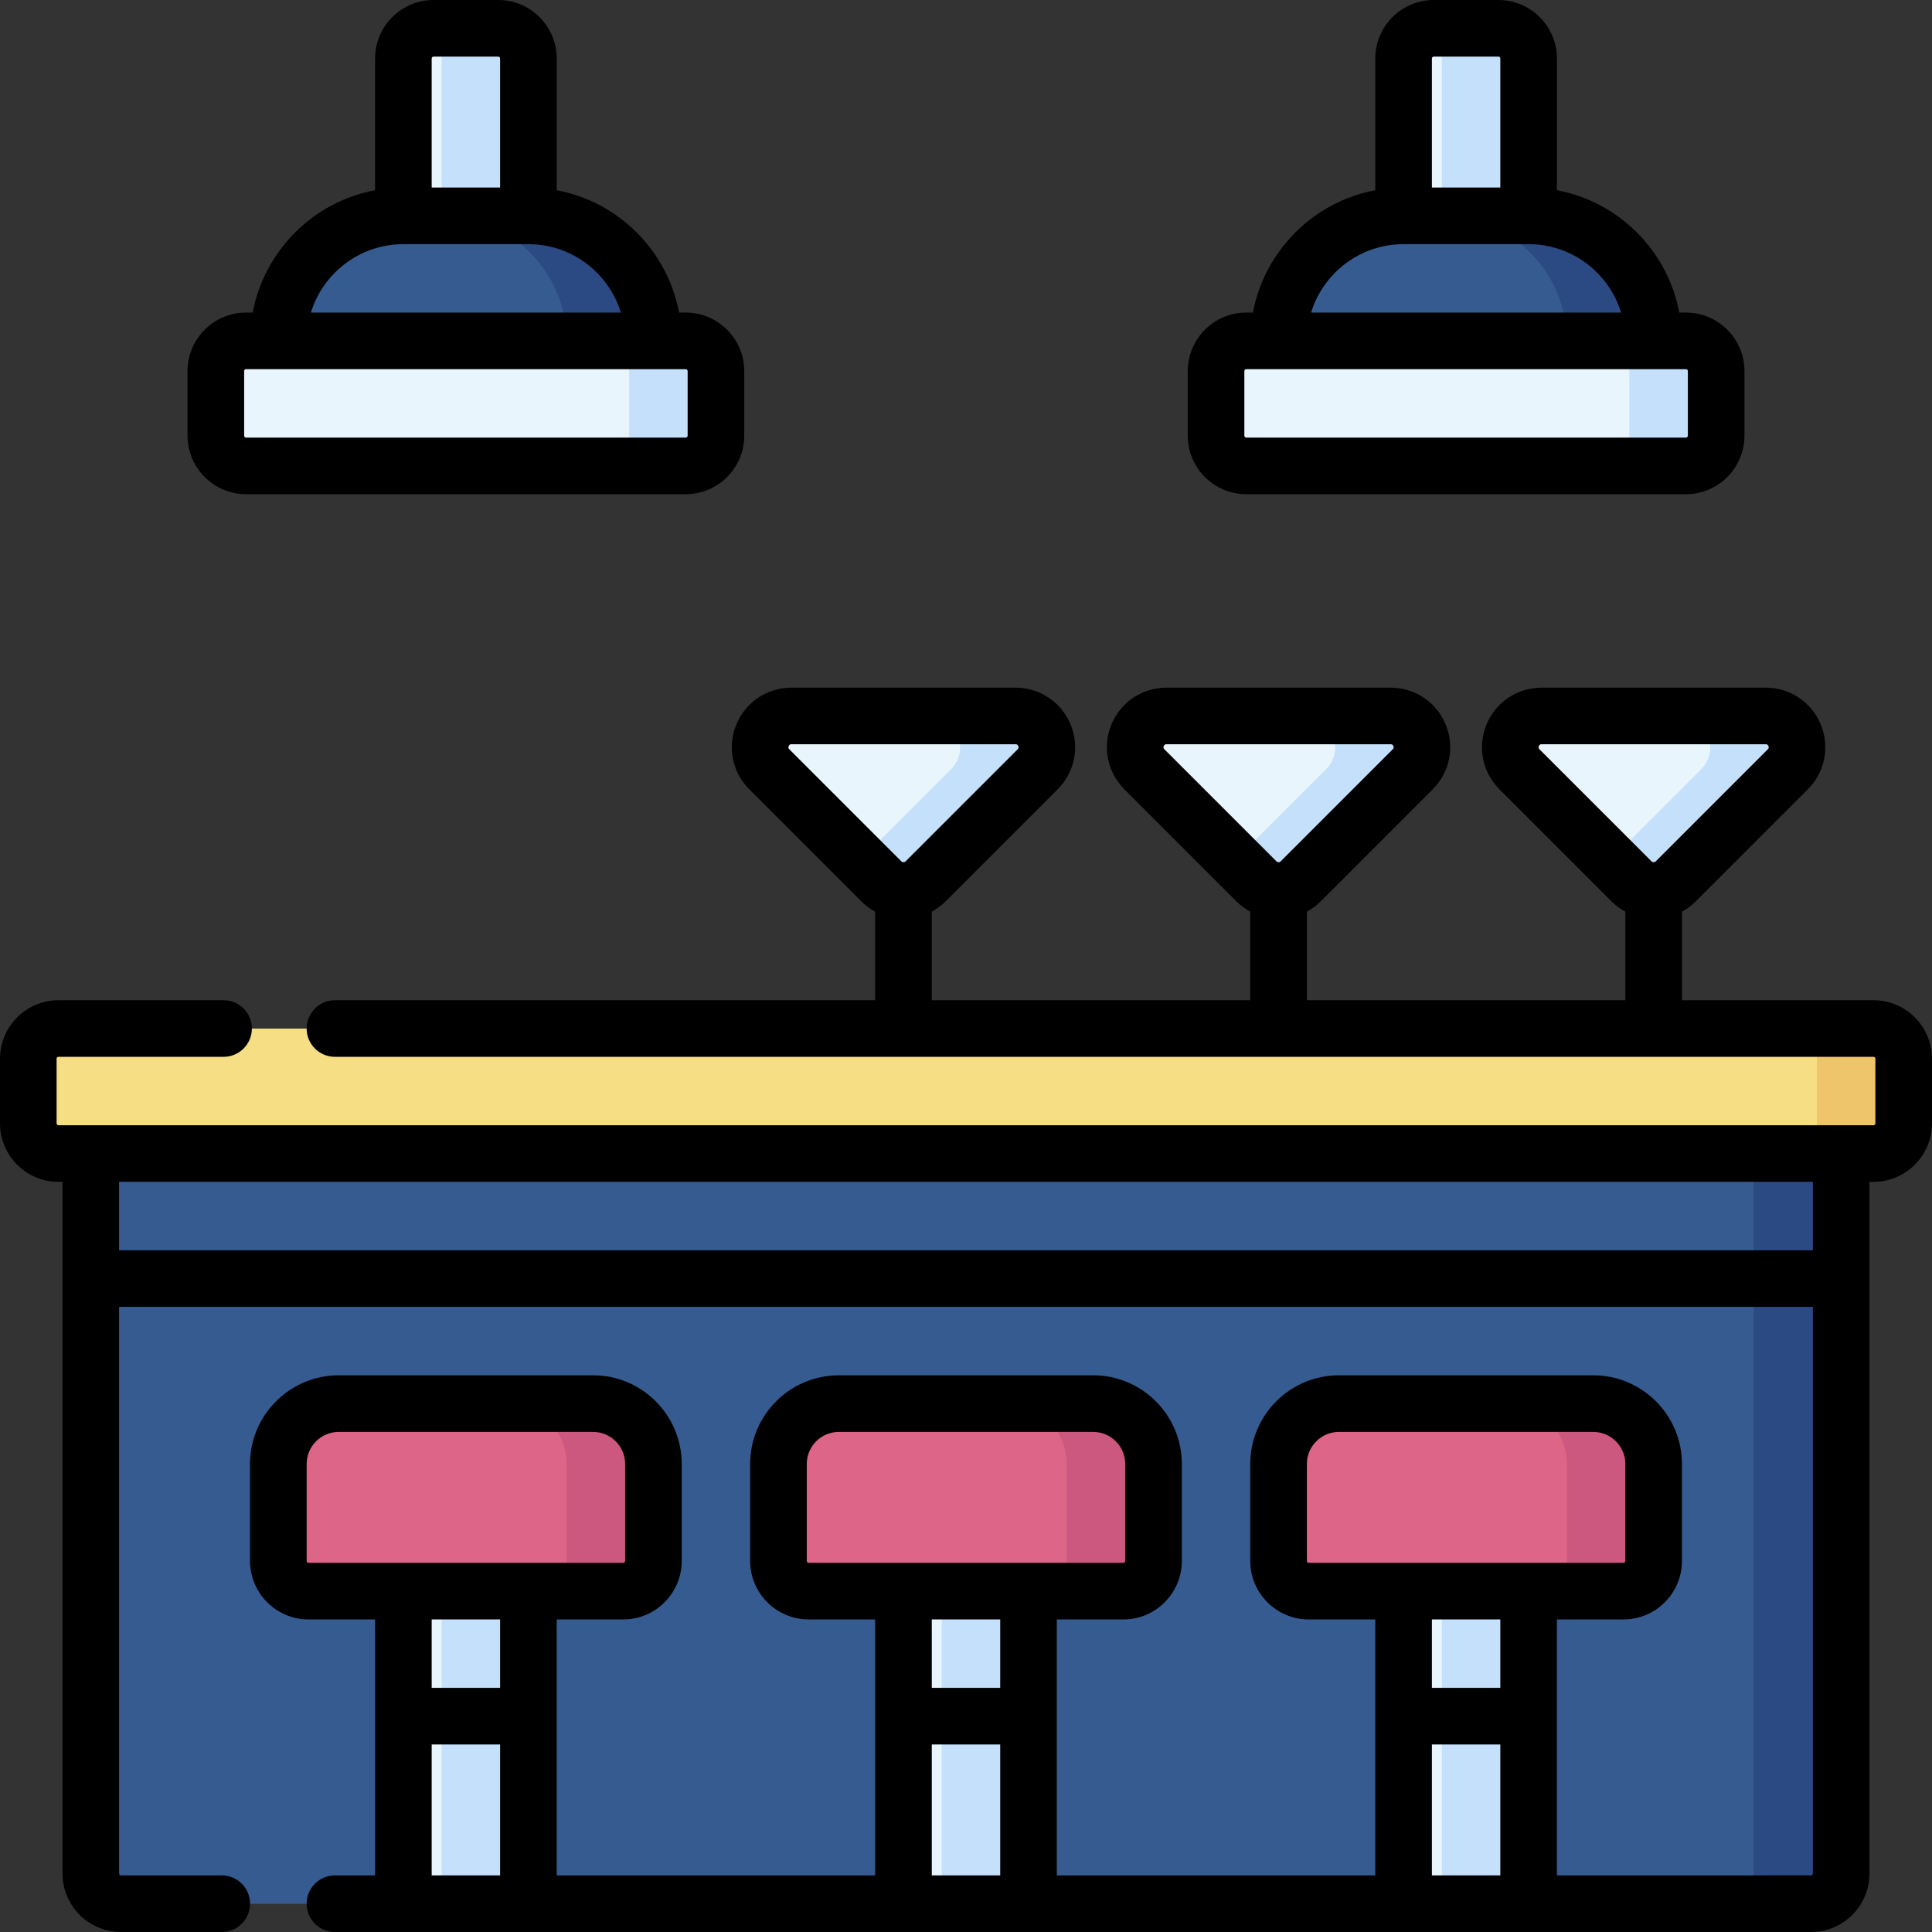 <svg id="Capa_1" enable-background="new 0 0 512 512" height="512" viewBox="0 0 512 512" width="512" xmlns="http://www.w3.org/2000/svg"><rect x="0" y="0" width="512" height="512" fill="#333333" stroke="none"/><g><g><g><path d="m432.376 233.603-29.702-29.702c-5.218-5.218-1.522-14.14 5.857-14.14h59.405c7.38 0 11.075 8.922 5.857 14.14l-29.702 29.702c-3.235 3.235-8.48 3.235-11.715 0z" fill="#e9f5fc"/><path d="m467.936 189.76h-23c7.38 0 11.076 8.922 5.857 14.141l-24.059 24.06 5.643 5.643c3.235 3.235 8.48 3.235 11.715 0l29.702-29.702c5.217-5.219 1.521-14.142-5.858-14.142z" fill="#c5e0fa"/></g><g><path d="m332.976 233.603-29.702-29.702c-5.218-5.218-1.522-14.14 5.857-14.14h59.404c7.38 0 11.075 8.922 5.857 14.14l-29.702 29.702c-3.234 3.235-8.479 3.235-11.714 0z" fill="#e9f5fc"/><path d="m368.536 189.76h-23c7.38 0 11.075 8.922 5.857 14.141l-24.059 24.06 5.643 5.643c3.235 3.235 8.48 3.235 11.714 0l29.702-29.702c5.218-5.219 1.522-14.142-5.857-14.142z" fill="#c5e0fa"/></g><g><path d="m233.576 233.603-29.702-29.702c-5.218-5.218-1.523-14.14 5.857-14.14h59.404c7.38 0 11.075 8.922 5.857 14.14l-29.702 29.702c-3.234 3.235-8.479 3.235-11.714 0z" fill="#e9f5fc"/><path d="m269.136 189.76h-23c7.38 0 11.075 8.922 5.857 14.141l-24.059 24.06 5.643 5.643c3.235 3.235 8.48 3.235 11.714 0l29.702-29.702c5.218-5.219 1.522-14.142-5.857-14.142z" fill="#c5e0fa"/></g><g><path d="m405.1 63.227h-33.133v-47.7c0-4.418 3.582-8 8-8h17.133c4.418 0 8 3.582 8 8z" fill="#e9f5fc"/><path d="m405.1 63.227h-33.133v-47.7c0-4.418 3.582-8 8-8h17.133c4.418 0 8 3.582 8 8z" fill="#e9f5fc"/><path d="m397.1 7.527h-17.133c-1.037 0-2.024.204-2.933.562 2.965 1.171 5.067 4.056 5.067 7.438v47.7h23v-47.7c-.001-4.418-3.583-8-8.001-8z" fill="#c5e0fa"/><path d="m438.233 90.361c0-18.299-14.834-33.133-33.133-33.133h-33.133c-18.299 0-33.133 14.834-33.133 33.133v9.782h99.4v-9.782z" fill="#355b90"/><path d="m405.1 57.227h-23c18.299 0 33.133 14.834 33.133 33.133v9.782h23v-9.782c0-18.298-14.834-33.133-33.133-33.133z" fill="#2b4983"/><path d="m446.8 123.494h-116.533c-4.418 0-8-3.582-8-8v-17.133c0-4.418 3.582-8 8-8h116.533c4.418 0 8 3.582 8 8v17.133c0 4.418-3.582 8-8 8z" fill="#e9f5fc"/><path d="m446.8 90.361h-23c4.418 0 8 3.582 8 8v17.133c0 4.418-3.582 8-8 8h23c4.418 0 8-3.582 8-8v-17.133c0-4.419-3.582-8-8-8z" fill="#c5e0fa"/></g><g><path d="m140.033 63.227h-33.133v-47.7c0-4.418 3.582-8 8-8h17.133c4.418 0 8 3.582 8 8z" fill="#e9f5fc"/><path d="m140.033 63.227h-33.133v-47.7c0-4.418 3.582-8 8-8h17.133c4.418 0 8 3.582 8 8z" fill="#e9f5fc"/><path d="m132.033 7.527h-17.133c-1.037 0-2.024.204-2.933.562 2.965 1.171 5.067 4.056 5.067 7.438v47.7h23v-47.7c-.001-4.418-3.582-8-8.001-8z" fill="#c5e0fa"/><path d="m173.167 90.361c0-18.299-14.834-33.133-33.133-33.133h-33.134c-18.299 0-33.133 14.834-33.133 33.133v9.782h99.4z" fill="#355b90"/><path d="m140.033 57.227h-23c18.299 0 33.133 14.834 33.133 33.133v9.782h23v-9.782c.001-18.298-14.834-33.133-33.133-33.133z" fill="#2b4983"/><path d="m181.733 123.494h-116.533c-4.418 0-8-3.582-8-8v-17.133c0-4.418 3.582-8 8-8h116.533c4.418 0 8 3.582 8 8v17.133c0 4.418-3.581 8-8 8z" fill="#e9f5fc"/><path d="m181.733 90.361h-23c4.418 0 8 3.582 8 8v17.133c0 4.418-3.582 8-8 8h23c4.418 0 8-3.582 8-8v-17.133c0-4.419-3.581-8-8-8z" fill="#c5e0fa"/></g><g><g><g><path d="m479.933 504.527h-447.866c-4.418 0-8-3.582-8-8v-195.8h463.867v195.8c-.001 4.418-3.582 8-8.001 8z" fill="#355b90"/></g><path d="m464.736 300.727v195.8c0 4.418-3.582 8-8 8h23.198c4.418 0 8-3.582 8-8v-195.8z" fill="#2b4983"/><g><path d="m496.5 305.727h-481c-4.418 0-8-3.582-8-8v-17.133c0-4.418 3.582-8 8-8h481c4.418 0 8 3.582 8 8v17.133c0 4.419-3.582 8-8 8z" fill="#f5de84"/></g><path d="m496.5 272.594h-23c4.418 0 8 3.582 8 8v17.133c0 4.418-3.582 8-8 8h23c4.418 0 8-3.582 8-8v-17.133c0-4.418-3.582-8-8-8z" fill="#efc56c"/></g></g><g><path d="m371.967 413.06h33.133v91.467h-33.133z" fill="#e9f5fc"/><path d="m382.1 413.06h23v91.467h-23z" fill="#c5e0fa"/><path d="m430.233 421.694h-83.4c-4.418 0-8-3.582-8-8v-25.699c0-8.836 7.163-16 16-16h67.4c8.837 0 16 7.164 16 16v25.699c0 4.418-3.581 8-8 8z" fill="#dd6587"/><path d="m422.233 371.995h-23c8.837 0 16 7.164 16 16v25.698c0 4.418-3.582 8-8 8h23c4.418 0 8-3.582 8-8v-25.698c0-8.836-7.163-16-16-16z" fill="#cc5880"/></g><g><path d="m239.433 413.06h33.133v91.467h-33.133z" fill="#e9f5fc"/><path d="m249.567 413.06h23v91.467h-23z" fill="#c5e0fa"/><path d="m297.7 421.694h-83.4c-4.418 0-8-3.582-8-8v-25.699c0-8.836 7.163-16 16-16h67.4c8.836 0 16 7.164 16 16v25.699c0 4.418-3.582 8-8 8z" fill="#dd6587"/><path d="m289.7 371.995h-23c8.836 0 16 7.164 16 16v25.698c0 4.418-3.582 8-8 8h23c4.418 0 8-3.582 8-8v-25.698c0-8.836-7.163-16-16-16z" fill="#cc5880"/></g><g><path d="m106.9 413.06h33.133v91.467h-33.133z" fill="#e9f5fc"/><path d="m117.033 413.06h23v91.467h-23z" fill="#c5e0fa"/><path d="m165.167 421.694h-83.4c-4.418 0-8-3.582-8-8v-25.699c0-8.836 7.163-16 16-16h67.4c8.837 0 16 7.164 16 16v25.699c0 4.418-3.582 8-8 8z" fill="#dd6587"/><path d="m157.167 371.995h-23c8.837 0 16 7.164 16 16v25.698c0 4.418-3.582 8-8 8h23c4.418 0 8-3.582 8-8v-25.698c0-8.836-7.164-16-16-16z" fill="#cc5880"/></g></g><g><path d="m496.5 265.067h-50.767v-23.468c1.314-.709 2.552-1.611 3.66-2.72l29.703-29.702c4.53-4.53 5.873-11.282 3.421-17.2-2.452-5.919-8.175-9.744-14.582-9.744h-59.404c-6.407 0-12.13 3.825-14.582 9.744-2.452 5.918-1.109 12.67 3.421 17.2l29.702 29.702c1.109 1.109 2.346 2.011 3.661 2.72v23.467h-84.4v-23.468c1.314-.709 2.551-1.611 3.66-2.72l29.702-29.702c4.53-4.53 5.874-11.282 3.421-17.201-2.451-5.919-8.175-9.743-14.582-9.743h-59.405c-6.406 0-12.13 3.824-14.582 9.743s-1.109 12.67 3.421 17.201l29.702 29.702c1.109 1.109 2.346 2.011 3.661 2.72v23.467h-84.4v-23.465c1.314-.709 2.552-1.611 3.661-2.72l29.702-29.702c4.53-4.53 5.873-11.282 3.421-17.201s-8.175-9.743-14.582-9.743h-59.405c-6.406 0-12.13 3.824-14.582 9.743s-1.109 12.67 3.421 17.201l29.702 29.702c1.109 1.109 2.346 2.01 3.66 2.72v23.468h-143.162c-4.142 0-7.5 3.358-7.5 7.5s3.358 7.5 7.5 7.5h407.733c.276 0 .5.224.5.5v17.132c0 .276-.224.5-.5.5h-8.567-463.866-8.567c-.276 0-.5-.224-.5-.5v-17.133c0-.276.224-.5.5-.5h43.75c4.142 0 7.5-3.358 7.5-7.5s-3.358-7.5-7.5-7.5h-43.75c-8.547 0-15.5 6.953-15.5 15.5v17.133c0 8.547 6.953 15.5 15.5 15.5h1.067v183.3c0 8.547 6.953 15.5 15.5 15.5h26.701c4.142 0 7.5-3.358 7.5-7.5s-3.358-7.5-7.5-7.5h-26.701c-.276 0-.5-.224-.5-.5v-150.167h448.866v150.167c0 .276-.224.5-.5.5h-67.333v-67.833h17.633c8.547 0 15.5-6.953 15.5-15.5v-25.698c0-12.958-10.542-23.5-23.5-23.5h-67.4c-12.958 0-23.5 10.542-23.5 23.5v25.698c0 8.547 6.953 15.5 15.5 15.5h17.633v67.833h-84.4v-67.833h17.634c8.547 0 15.5-6.953 15.5-15.5v-25.698c0-12.958-10.542-23.5-23.5-23.5h-67.4c-12.958 0-23.5 10.542-23.5 23.5v25.698c0 8.547 6.953 15.5 15.5 15.5h17.633v67.833h-84.4v-67.833h17.633c8.547 0 15.5-6.953 15.5-15.5v-25.698c0-12.958-10.542-23.5-23.5-23.5h-67.4c-12.958 0-23.5 10.542-23.5 23.5v25.698c0 8.547 6.953 15.5 15.5 15.5h17.634v67.833h-10.633c-4.142 0-7.5 3.358-7.5 7.5s3.358 7.5 7.5 7.5h391.166c8.547 0 15.5-6.953 15.5-15.5v-183.3h1.067c8.547 0 15.5-6.953 15.5-15.5v-17.133c0-8.547-6.953-15.5-15.5-15.5zm-88.523-66.496c-.138-.139-.37-.37-.17-.854.201-.484.528-.484.724-.484h59.404c.196 0 .524 0 .724.484.2.483-.032.715-.17.854l-29.703 29.702c-.306.306-.803.305-1.108 0zm-99.4 0c-.138-.139-.37-.37-.17-.854.201-.483.528-.483.724-.483h59.405c.196 0 .523 0 .724.483s-.032.715-.17.854l-29.702 29.702c-.152.153-.353.229-.553.229h-.001c-.2 0-.401-.076-.554-.229zm-99.4 0c-.138-.139-.37-.37-.17-.854.201-.483.528-.483.724-.483h59.405c.196 0 .523 0 .724.483.2.484-.032.715-.17.854l-29.702 29.702c-.306.306-.802.305-1.108 0zm137.156 215.096v-25.698c0-4.687 3.813-8.5 8.5-8.5h67.4c4.687 0 8.5 3.813 8.5 8.5v25.698c0 .276-.224.5-.5.5h-83.4c-.275 0-.5-.225-.5-.5zm51.267 15.5v18.133h-18.133v-18.133zm-183.8-15.5v-25.698c0-4.687 3.813-8.5 8.5-8.5h67.4c4.687 0 8.5 3.813 8.5 8.5v25.698c0 .276-.224.5-.5.5h-83.4c-.276 0-.5-.225-.5-.5zm51.267 15.5v18.133h-18.134v-18.133zm-183.8-15.5v-25.698c0-4.687 3.813-8.5 8.5-8.5h67.4c4.687 0 8.5 3.813 8.5 8.5v25.698c0 .276-.224.5-.5.5h-83.4c-.276 0-.5-.225-.5-.5zm51.266 15.5v18.133h-18.133v-18.133zm-18.133 67.833v-34.7h18.133v34.7zm132.533 0v-34.7h18.134v34.7zm132.534 0v-34.7h18.133v34.7zm100.966-165.667h-448.866v-18.133h448.866z"/><path d="m65.2 130.967h116.533c8.547 0 15.5-6.953 15.5-15.5v-17.133c0-8.547-6.953-15.5-15.5-15.5h-1.772c-3.074-16.401-16.027-29.354-32.428-32.428v-34.906c0-8.547-6.953-15.5-15.5-15.5h-17.133c-8.547 0-15.5 6.953-15.5 15.5v34.906c-16.401 3.074-29.354 16.027-32.428 32.428h-1.772c-8.547 0-15.5 6.953-15.5 15.5v17.133c0 8.547 6.953 15.5 15.5 15.5zm49.2-115.467c0-.276.224-.5.5-.5h17.133c.276 0 .5.224.5.5v34.2h-18.133zm-7.5 49.2h33.133c11.526 0 21.296 7.647 24.511 18.133h-82.156c3.216-10.486 12.986-18.133 24.512-18.133zm-42.2 33.634c0-.276.224-.5.5-.5h116.533c.276 0 .5.224.5.5v17.133c0 .276-.224.5-.5.5h-116.533c-.276 0-.5-.224-.5-.5z"/><path d="m330.267 130.967h116.533c8.547 0 15.5-6.953 15.5-15.5v-17.133c0-8.547-6.953-15.5-15.5-15.5h-1.772c-3.074-16.401-16.027-29.354-32.428-32.428v-34.906c0-8.547-6.953-15.5-15.5-15.5h-17.133c-8.547 0-15.5 6.953-15.5 15.5v34.906c-16.401 3.074-29.353 16.027-32.428 32.428h-1.772c-8.547 0-15.5 6.953-15.5 15.5v17.133c0 8.547 6.953 15.5 15.5 15.5zm49.2-115.467c0-.276.224-.5.5-.5h17.133c.276 0 .5.224.5.5v34.2h-18.133zm-7.5 49.2h33.133c11.526 0 21.296 7.647 24.511 18.133h-82.156c3.215-10.486 12.986-18.133 24.512-18.133zm-42.2 33.634c0-.276.224-.5.5-.5h116.533c.276 0 .5.224.5.5v17.133c0 .276-.224.5-.5.5h-116.533c-.276 0-.5-.224-.5-.5z"/></g></g></svg>